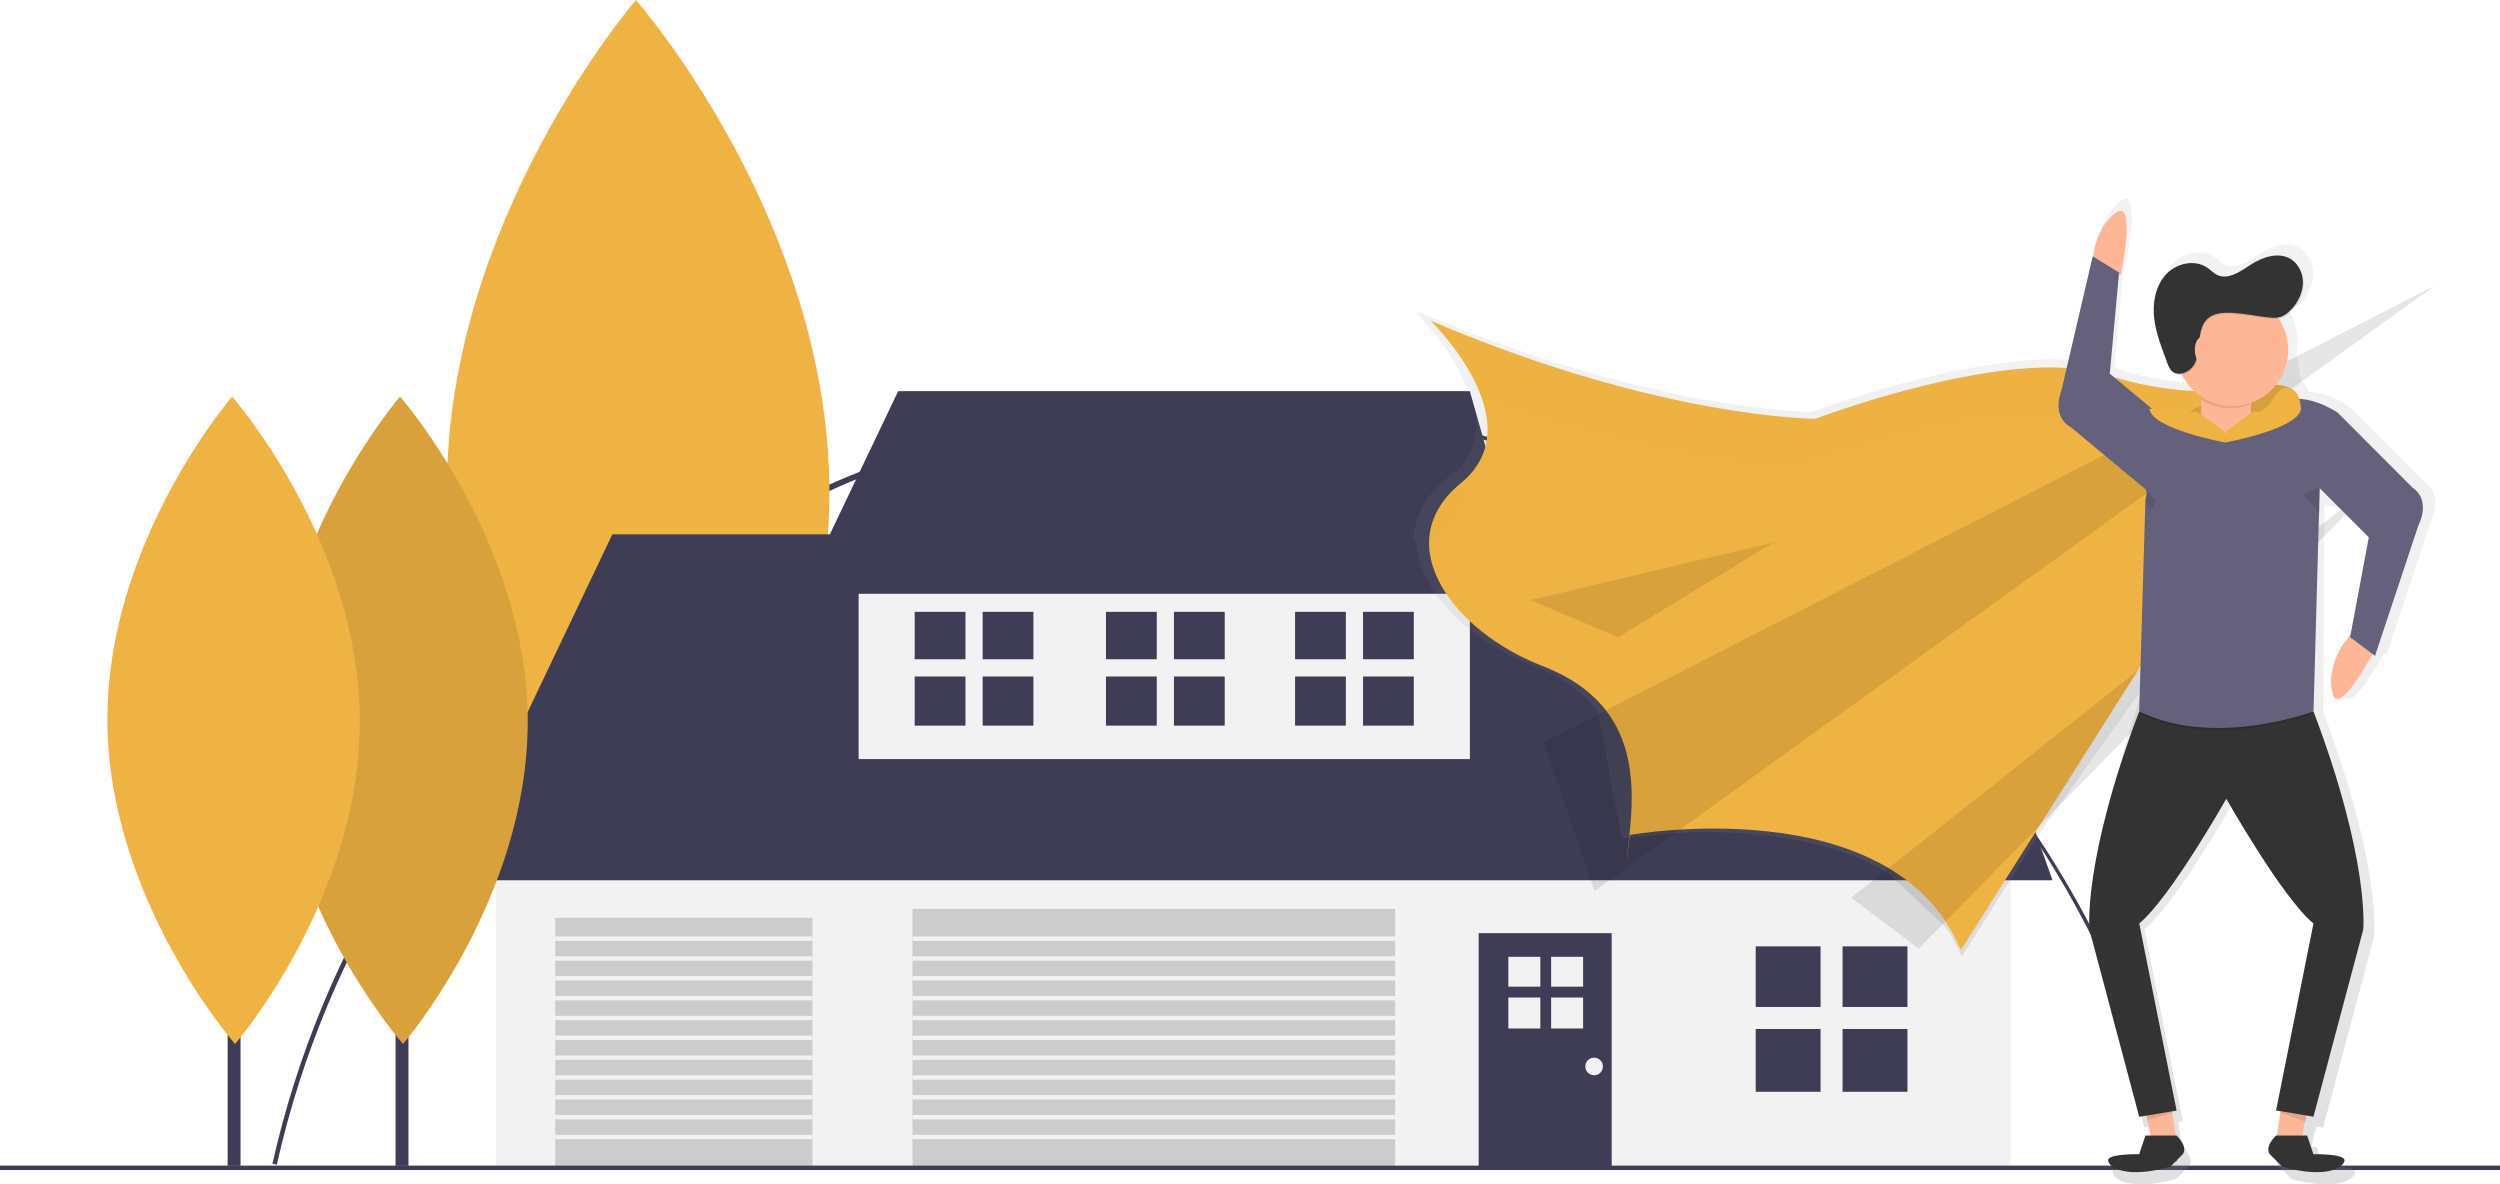 <svg xmlns="http://www.w3.org/2000/svg" width="591" height="280" viewBox="0 0 591 280" fill="none"><g clip-path="url(#clip0_1128_0)"><path d="M65.441 275.322L64.402 275.093C75.713 224.696 104.129 178.931 144.449 146.229C243.584 65.892 388.937 81.305 469.099 180.655C491.203 208.048 506.771 240.138 514.617 274.478L513.603 274.707C489.667 169.378 397.55 95.817 289.574 95.817C183.049 95.812 88.78 171.305 65.441 275.322Z" fill="#3F3D56"></path><path d="M153.359 92.422H148.732V275.593H153.359V92.422Z" fill="#3F3D56"></path><path d="M196.064 115.768C196.361 179.838 151.389 231.927 151.389 231.927C151.389 231.927 105.949 180.228 105.652 116.159C105.356 52.089 150.328 0 150.328 0C150.328 0 195.773 51.714 196.064 115.768Z" fill="#EFB343"></path><path d="M475.347 199.762H117.212V275.812H475.347V199.762Z" fill="#F2F2F2"></path><path d="M105.777 208.096L144.761 126.316H456.115L485.223 208.096H105.777Z" fill="#3F3D56"></path><path d="M347.479 131.525H202.978V179.447H347.479V131.525Z" fill="#F2F2F2"></path><path d="M212.334 92.459L189.463 140.381H360.993L347.479 92.459H212.334Z" fill="#3F3D56"></path><path d="M329.806 214.867H215.712V275.811H329.806V214.867Z" fill="#CCCCCC"></path><path d="M192.062 216.951H131.247V275.812H192.062V216.951Z" fill="#CCCCCC"></path><path d="M381.005 220.598H349.558V275.812H381.005V220.598Z" fill="#3F3D56"></path><path d="M591 275.551H0V276.593H591V275.551Z" fill="#3F3D56"></path><path d="M96.561 154.736H93.51V275.609H96.561V154.736Z" fill="#3F3D56"></path><path d="M124.749 170.138C124.942 212.403 95.272 246.808 95.272 246.808C95.272 246.808 65.285 212.679 65.088 170.414C64.89 128.149 94.565 93.76 94.565 93.76C94.565 93.76 124.552 127.873 124.749 170.138Z" fill="#EFB343"></path><path opacity="0.1" d="M124.749 170.138C124.942 212.403 95.272 246.808 95.272 246.808C95.272 246.808 65.285 212.679 65.088 170.414C64.89 128.149 94.565 93.76 94.565 93.76C94.565 93.76 124.552 127.873 124.749 170.138Z" fill="black"></path><path d="M56.865 154.736H53.814V275.609H56.865V154.736Z" fill="#3F3D56"></path><path d="M85.053 170.138C85.245 212.403 55.576 246.808 55.576 246.808C55.576 246.808 25.584 212.679 25.387 170.414C25.189 128.149 54.869 93.76 54.869 93.76C54.869 93.76 84.856 127.873 85.053 170.138Z" fill="#EFB343"></path><path d="M430.385 223.723H415.052V238.047H430.385V223.723Z" fill="#3F3D56"></path><path d="M450.917 223.723H435.583V238.047H450.917V223.723Z" fill="#3F3D56"></path><path d="M430.385 243.256H415.052V258.101H430.385V243.256Z" fill="#3F3D56"></path><path d="M450.917 243.256H435.583V258.101H450.917V243.256Z" fill="#3F3D56"></path><path d="M228.234 144.637H216.232V155.846H228.234V144.637Z" fill="#3F3D56"></path><path d="M244.301 144.637H232.299V155.846H244.301V144.637Z" fill="#3F3D56"></path><path d="M228.234 159.924H216.232V171.54H228.234V159.924Z" fill="#3F3D56"></path><path d="M244.301 159.924H232.299V171.54H244.301V159.924Z" fill="#3F3D56"></path><path d="M318.158 144.637H306.156V155.846H318.158V144.637Z" fill="#3F3D56"></path><path d="M334.224 144.637H322.222V155.846H334.224V144.637Z" fill="#3F3D56"></path><path d="M318.158 159.924H306.156V171.54H318.158V159.924Z" fill="#3F3D56"></path><path d="M334.224 159.924H322.222V171.54H334.224V159.924Z" fill="#3F3D56"></path><path d="M273.456 144.637H261.454V155.846H273.456V144.637Z" fill="#3F3D56"></path><path d="M289.522 144.637H277.521V155.846H289.522V144.637Z" fill="#3F3D56"></path><path d="M273.456 159.924H261.454V171.54H273.456V159.924Z" fill="#3F3D56"></path><path d="M289.522 159.924H277.521V171.54H289.522V159.924Z" fill="#3F3D56"></path><path d="M364.133 226.191H356.575V233.249H364.133V226.191Z" fill="#F2F2F2"></path><path d="M374.248 226.191H366.69V233.249H374.248V226.191Z" fill="#F2F2F2"></path><path d="M364.133 235.818H356.575V243.132H364.133V235.818Z" fill="#F2F2F2"></path><path d="M374.248 235.818H366.69V243.132H374.248V235.818Z" fill="#F2F2F2"></path><path d="M376.847 254.194C377.995 254.194 378.926 253.262 378.926 252.111C378.926 250.96 377.995 250.027 376.847 250.027C375.699 250.027 374.768 250.96 374.768 252.111C374.768 253.262 375.699 254.194 376.847 254.194Z" fill="#F2F2F2"></path><path d="M330.066 221.379H215.712V222.421H330.066V221.379Z" fill="#F2F2F2"></path><path d="M330.066 226.066H215.712V227.108H330.066V226.066Z" fill="#F2F2F2"></path><path d="M330.066 230.756H215.712V231.798H330.066V230.756Z" fill="#F2F2F2"></path><path d="M330.066 235.443H215.712V236.485H330.066V235.443Z" fill="#F2F2F2"></path><path d="M330.066 240.131H215.712V241.173H330.066V240.131Z" fill="#F2F2F2"></path><path d="M330.066 244.818H215.712V245.86H330.066V244.818Z" fill="#F2F2F2"></path><path d="M330.066 249.508H215.712V250.55H330.066V249.508Z" fill="#F2F2F2"></path><path d="M330.066 254.195H215.712V255.237H330.066V254.195Z" fill="#F2F2F2"></path><path d="M330.066 258.883H215.712V259.925H330.066V258.883Z" fill="#F2F2F2"></path><path d="M330.066 263.57H215.712V264.612H330.066V263.57Z" fill="#F2F2F2"></path><path d="M330.066 268.26H215.712V269.302H330.066V268.26Z" fill="#F2F2F2"></path><path d="M192.062 221.379H131.247V222.421H192.062V221.379Z" fill="#F2F2F2"></path><path d="M192.062 226.066H131.247V227.108H192.062V226.066Z" fill="#F2F2F2"></path><path d="M192.062 230.756H131.247V231.798H192.062V230.756Z" fill="#F2F2F2"></path><path d="M192.062 235.443H131.247V236.485H192.062V235.443Z" fill="#F2F2F2"></path><path d="M192.062 240.131H131.247V241.173H192.062V240.131Z" fill="#F2F2F2"></path><path d="M192.062 244.818H131.247V245.86H192.062V244.818Z" fill="#F2F2F2"></path><path d="M192.062 249.508H131.247V250.55H192.062V249.508Z" fill="#F2F2F2"></path><path d="M192.062 254.195H131.247V255.237H192.062V254.195Z" fill="#F2F2F2"></path><path d="M192.062 258.883H131.247V259.925H192.062V258.883Z" fill="#F2F2F2"></path><path d="M192.062 263.57H131.247V264.612H192.062V263.57Z" fill="#F2F2F2"></path><path d="M192.062 268.26H131.247V269.302H192.062V268.26Z" fill="#F2F2F2"></path><path d="M334.224 128.138C334.422 127.868 334.635 127.649 334.853 127.404C334.749 139.291 347.276 151.511 362.215 157.272C369.414 160.053 374.368 163.762 377.705 168.07L383.422 198.282L395.601 196.964C408.788 196.188 430.198 196.766 446.218 206.34L460.013 219.237C461.469 221.432 462.71 223.762 463.719 226.196L482.77 196.089L506.851 162.262C495.13 195.016 494.896 221.222 494.896 221.222L506.966 266.576L508.66 266.284L508.811 266.748L509.679 271.102H508.473L506.966 275.639C506.966 275.639 499.242 275.478 499.408 277.155C499.574 278.832 503.759 281.692 514.482 278.666L517.502 275.639C517.502 275.639 519.009 274.129 515.994 271.102H515.781L514.955 265.232L515.994 265.055L506.94 219.701C514.497 213.481 528.069 189.489 528.069 189.489C528.069 189.489 541.646 213.502 549.188 219.701L540.154 265.06L541.194 265.237L540.347 271.107H540.133C537.113 274.134 538.626 275.644 538.626 275.644L541.646 278.671C552.375 281.697 556.564 278.838 556.72 277.16C556.876 275.483 549.178 275.65 549.178 275.65L547.67 271.113H546.454L547.125 267.769L547.26 267.815L547.629 266.321L549.188 266.576L561.273 221.217C561.273 221.217 562.947 204.6 549.204 168.315L549.536 119.445L557.032 120.539L562.62 126.107L558.253 149.703L557.047 151.266H556.99C556.99 151.266 552.359 157.251 553.84 163.846C555.041 169.268 561.398 158.371 563.566 154.417L564.148 154.855L574.705 123.112C574.705 123.112 577.891 117.231 573.197 114.038L555.135 95.916C555.135 95.916 550.425 92.749 545.82 92.619C545.69 92.108 545.46 91.629 545.142 91.209C544.824 90.79 544.425 90.438 543.97 90.176L542.868 83.493C543.229 81.735 543.241 79.922 542.902 78.159C542.563 76.397 541.88 74.719 540.892 73.221C541.105 73.191 541.316 73.144 541.521 73.08C542.333 72.789 543.066 72.313 543.663 71.689C545.492 70.01 546.645 67.718 546.906 65.246C547.011 63.716 546.626 62.193 545.81 60.897C545.293 59.952 544.529 59.167 543.6 58.626C540.622 56.922 536.843 58.287 533.953 60.141C531.479 61.756 528.537 63.84 525.881 62.553C525.028 62.131 524.358 61.386 523.568 60.829C520.501 58.672 515.943 59.735 513.437 62.527C510.932 65.319 510.235 69.361 510.656 73.091C511.077 76.82 512.512 80.357 513.811 83.863C513.984 84.387 514.217 84.889 514.508 85.358C514.647 85.624 514.822 85.869 515.028 86.087C515.333 86.392 515.71 86.616 516.124 86.739C516.538 86.862 516.976 86.879 517.398 86.79C518.133 88.269 519.13 89.601 520.34 90.723C513.778 90.382 507.28 89.26 500.983 87.379L499.891 86.467L502.116 62.329L502.553 62.532C502.553 62.532 506.519 43.363 501.196 47.541C497.22 50.666 496.123 55.729 495.827 58.053L495.707 57.98L489.412 85.066C483.804 84.696 477.561 85.16 471.277 86.108C451.291 88.921 430.645 96.473 428.135 97.401C424.08 97.328 387.591 96.02 335.207 73.622L335.82 74.252L334.557 73.731C334.557 73.731 342.998 81.888 346.699 91.676L347.479 91.963C349.849 98.422 350.031 105.547 344.293 111.418V110.84C343.57 111.649 342.784 112.399 341.943 113.085C336.35 117.653 334.074 122.877 334.224 128.138ZM506.586 158.47L507.283 157.376V157.933L506.586 158.47Z" fill="url(#paint0_linear_1128_0)"></path><path d="M551.361 163.79C552.827 170.223 561.59 153.262 561.59 153.262L561.045 153.127L561.507 152.408L557.172 148.074L554.49 151.538H554.428C554.428 151.538 549.895 157.362 551.361 163.79Z" fill="#FDB797"></path><path d="M542.545 99.798L463.537 224.603C447.538 186.198 385.278 197.387 385.278 197.387C385.278 197.387 383.682 211.784 385.278 196.59C386.874 181.395 385.278 165.393 364.523 157.393C343.768 149.392 327.805 128.592 345.363 114.195C362.922 99.798 338.175 75.795 338.175 75.795C392.441 98.995 429.184 98.995 429.184 98.995C429.184 98.995 475.482 81.405 497.833 88.578C520.184 95.75 536.152 90.979 536.152 90.979C547.338 90.203 542.545 99.798 542.545 99.798Z" fill="#EFB343"></path><path opacity="0.1" d="M364.97 175.446L376.946 210.647L575.718 67.449L364.97 175.446Z" fill="black"></path><path opacity="0.1" d="M437.61 212.242L453.578 224.244L563.742 112.252L437.61 212.242Z" fill="black"></path><g opacity="0.1"><path opacity="0.1" d="M538.621 105.11L541.911 99.901C541.911 99.901 546.699 90.285 535.523 91.082C535.523 91.082 519.55 95.88 497.204 88.681C474.858 81.482 428.55 99.099 428.55 99.099C428.55 99.099 391.843 99.099 337.546 75.898C337.546 75.898 345.79 83.889 349.381 93.416C394.853 110.298 424.559 110.298 424.559 110.298C424.559 110.298 470.851 92.697 493.202 99.88C515.553 107.063 531.521 102.282 531.521 102.282C536.053 101.964 537.982 103.334 538.621 105.11Z" fill="black"></path><path opacity="0.1" d="M337.208 128.997C338.265 127.716 339.448 126.543 340.737 125.497C345.592 121.517 347.219 116.819 347.037 112.1C346.332 112.888 345.565 113.62 344.745 114.287C339.287 118.762 337.073 123.856 337.208 128.997Z" fill="black"></path></g><path d="M513.058 259.561L514.534 269.885H508.645L507.174 262.509L513.058 259.561Z" fill="#FDB797"></path><path opacity="0.1" d="M513.099 262.279L513.515 263.118L507.704 264.78L507.293 263.529L513.099 262.279Z" fill="black"></path><path d="M539.541 259.561L538.07 269.885H543.954L545.425 262.509L539.541 259.561Z" fill="#FDB797"></path><path opacity="0.1" d="M539.229 262.279V263.118L545.035 265.191L545.446 263.529L539.229 262.279Z" fill="black"></path><path d="M501.368 65.002C501.368 65.002 505.235 46.328 500.037 50.391C494.839 54.454 494.694 61.85 494.694 61.85L501.368 65.002Z" fill="#FDB797"></path><path d="M536.588 272.859L539.53 275.807C549.989 278.761 554.084 275.969 554.24 274.333C554.396 272.698 546.885 272.859 546.885 272.859L545.414 268.432H538.07C535.128 271.359 536.588 272.859 536.588 272.859Z" fill="#333333"></path><path d="M516.005 272.859L513.063 275.807C502.605 278.761 498.509 275.969 498.353 274.333C498.197 272.698 505.708 272.859 505.708 272.859L507.179 268.432H514.534C517.471 271.359 516.005 272.859 516.005 272.859Z" fill="#333333"></path><path d="M493.945 219.785L505.713 264.014L514.549 262.54L505.713 218.311C513.068 212.237 526.302 188.823 526.302 188.823C526.302 188.823 539.546 212.263 546.901 218.311L538.065 262.514L546.901 263.988L558.669 219.759C558.669 219.759 560.306 203.538 546.901 168.154H505.713C492.302 203.538 493.945 219.785 493.945 219.785Z" fill="#333333"></path><path opacity="0.1" d="M505.682 168.723C523.531 177.578 546.896 168.723 546.896 168.723H505.682Z" fill="black"></path><path d="M548.299 115.039C548.299 115.039 534.608 97.667 539.816 95.042C545.025 92.416 552.603 97.521 552.603 97.521L570.276 115.231C574.855 118.357 571.747 124.086 571.747 124.086L561.45 155.048L555.566 150.621L559.984 127.03L548.211 115.231" fill="#65617D"></path><path d="M543.928 97.406L511.654 98.875V98.797H511.337L498.748 88.332L500.957 64.433L494.719 60.584L487.312 92.358C487.312 92.358 484.755 98.359 489.6 101.031L507.272 115.726L507.548 116.538L507.174 118.189L505.703 168.153C523.552 177.008 546.917 168.153 546.917 168.153L548.388 115.074" fill="#65617D"></path><path d="M527.113 90.094H525.335C522.576 90.094 520.34 92.335 520.34 95.1V98.355C520.34 101.12 522.576 103.361 525.335 103.361H527.113C529.871 103.361 532.108 101.12 532.108 98.355V95.1C532.108 92.335 529.871 90.094 527.113 90.094Z" fill="#FDB797"></path><path opacity="0.1" d="M525.891 90.603C524.683 90.608 523.505 90.983 522.516 91.679C521.527 92.374 520.775 93.357 520.361 94.495C522.04 95.543 523.932 96.201 525.898 96.421C527.865 96.639 529.855 96.414 531.723 95.76C531.539 94.339 530.847 93.032 529.774 92.084C528.701 91.135 527.322 90.609 525.891 90.603Z" fill="black"></path><path d="M527.695 95.989C535.007 95.989 540.934 90.049 540.934 82.722C540.934 75.395 535.007 69.455 527.695 69.455C520.383 69.455 514.456 75.395 514.456 82.722C514.456 90.049 520.383 95.989 527.695 95.989Z" fill="#FDB797"></path><path opacity="0.1" d="M523.204 74.889C519.004 76.894 520.782 82.869 519.004 86.312C517.964 88.291 515.074 89.531 513.52 87.937C513.066 87.394 512.73 86.763 512.533 86.083C511.259 82.655 509.871 79.217 509.45 75.576C509.029 71.935 509.715 67.997 512.153 65.273C514.591 62.549 519.046 61.512 522.029 63.617C522.804 64.138 523.459 64.877 524.306 65.294C526.905 66.549 529.769 64.523 532.176 62.94C534.977 61.111 538.683 59.814 541.584 61.46C543.663 62.653 544.77 65.19 544.604 67.591C544.347 70.006 543.213 72.242 541.417 73.873C540.839 74.485 540.128 74.954 539.338 75.243C538.532 75.44 537.697 75.487 536.874 75.384C533.303 75.165 526.546 73.311 523.204 74.889Z" fill="black"></path><path d="M523.012 74.58C518.812 76.586 520.589 82.56 518.812 86.003C517.772 87.983 514.882 89.222 513.328 87.629C512.874 87.086 512.538 86.454 512.34 85.774C511.082 82.347 509.674 78.909 509.253 75.268C508.832 71.627 509.518 67.689 511.956 64.965C514.393 62.24 518.848 61.204 521.832 63.308C522.606 63.829 523.261 64.569 524.108 64.985C526.707 66.241 529.571 64.215 531.978 62.631C534.78 60.803 538.486 59.506 541.386 61.152C543.465 62.344 544.572 64.881 544.406 67.282C544.149 69.697 543.015 71.933 541.22 73.564C540.642 74.176 539.93 74.645 539.141 74.934C538.335 75.131 537.5 75.179 536.677 75.075C533.101 74.841 526.338 72.981 523.012 74.58Z" fill="#333333"></path><path d="M520.335 85.67C521.147 85.67 521.806 84.35 521.806 82.722C521.806 81.093 521.147 79.773 520.335 79.773C519.522 79.773 518.864 81.093 518.864 82.722C518.864 84.35 519.522 85.67 520.335 85.67Z" fill="#FDB797"></path><path opacity="0.1" d="M548.351 121.394L544.619 116.821L548.351 115.07V121.394Z" fill="black"></path><path opacity="0.1" d="M507.158 118.207L508.125 120.978L509.783 118.488L507.293 115.717L507.158 118.207Z" fill="black"></path><path d="M532.43 97.406L543.959 96.609C543.512 101.412 526.042 104.61 526.042 104.61V102.209L532.43 97.406Z" fill="#EFB343"></path><path d="M519.659 97.406L508.13 96.609C508.577 101.412 526.047 104.61 526.047 104.61V102.209L519.659 97.406Z" fill="#EFB343"></path><path opacity="0.1" d="M382.528 150.648L361.773 141.845L419.251 128.244L382.528 150.648Z" fill="black"></path><path d="M533.87 101.757C533.87 101.757 537.212 91.678 540.581 91.678C543.949 91.678 543.928 96.704 543.928 96.704L533.87 101.757Z" fill="#EFB343"></path></g><defs><linearGradient id="paint0_linear_1128_0" x1="454.992" y1="279.999" x2="454.992" y2="46.947" gradientUnits="userSpaceOnUse"><stop stop-color="#808080" stop-opacity="0.25"></stop><stop offset="0.54" stop-color="#808080" stop-opacity="0.12"></stop><stop offset="1" stop-color="#808080" stop-opacity="0.1"></stop></linearGradient><clipPath id="clip0_1128_0"><rect width="591" height="280" fill="white"></rect></clipPath></defs></svg>